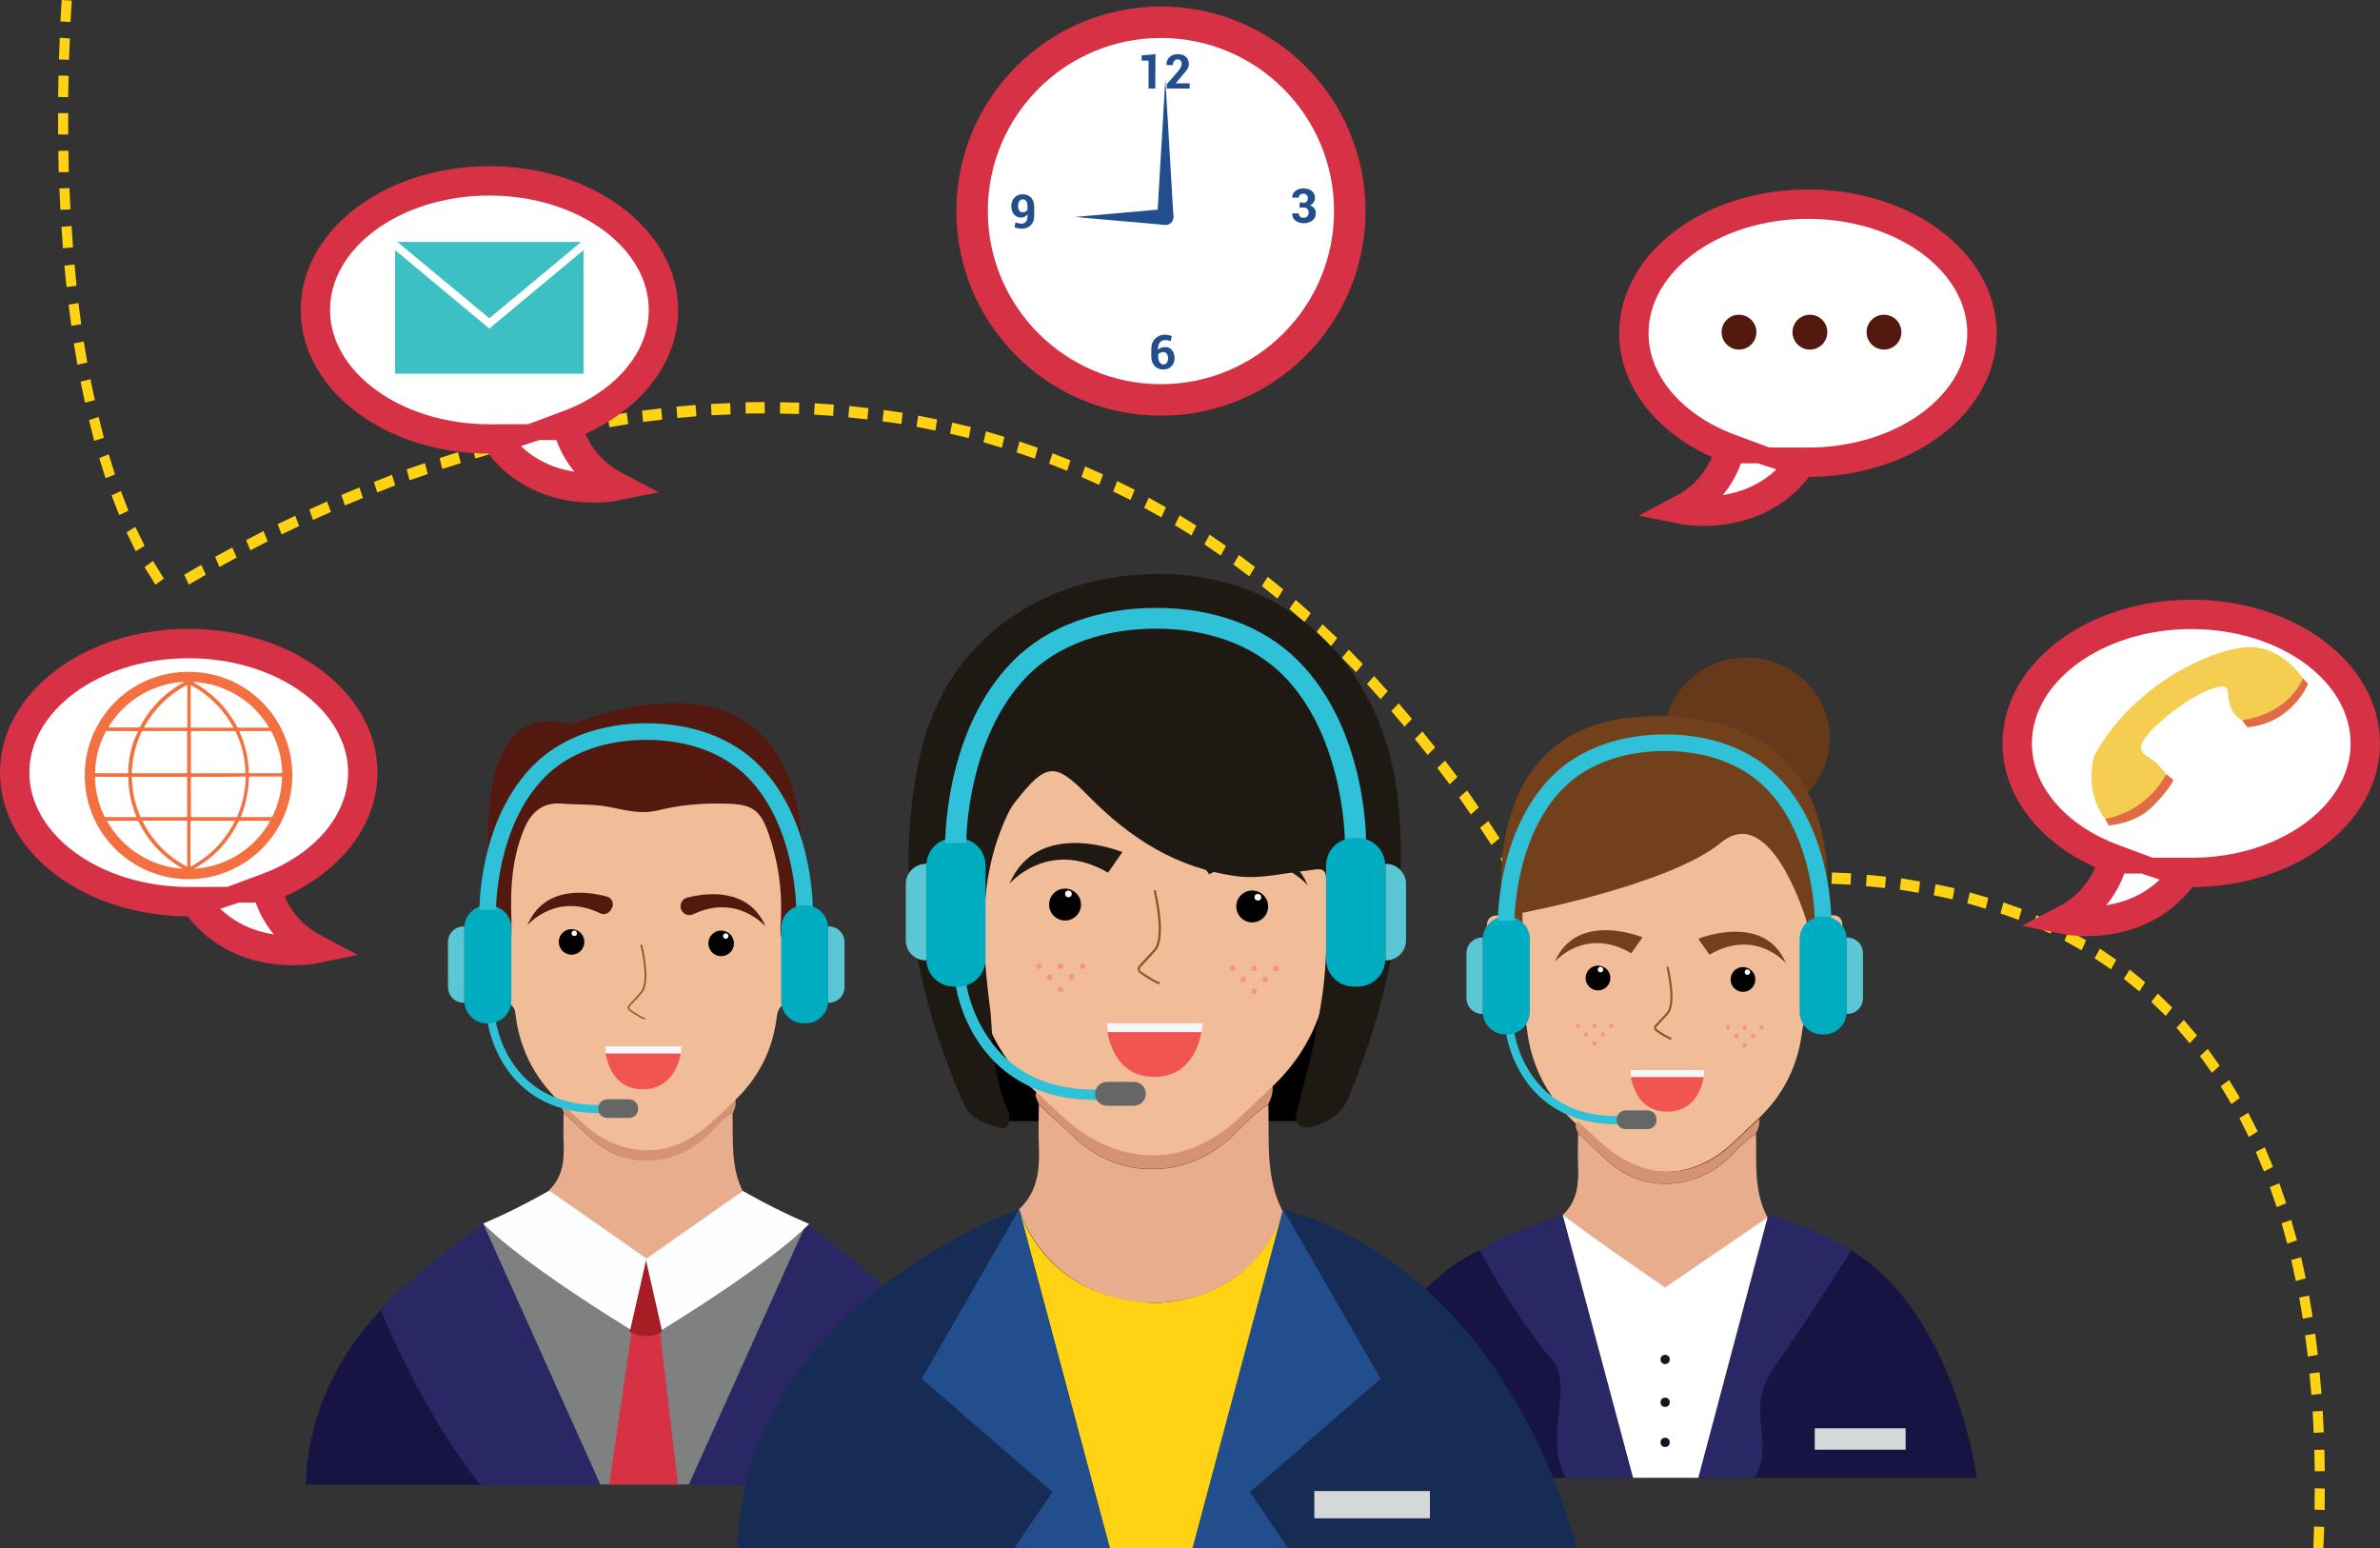 <?xml version="1.0" encoding="utf-8"?>
<!-- Generator: Adobe Illustrator 21.0.0, SVG Export Plug-In . SVG Version: 6.00 Build 0)  -->
<svg version="1.1" id="call_center" xmlns="http://www.w3.org/2000/svg" xmlns:xlink="http://www.w3.org/1999/xlink" x="0px"
	 y="0px" viewBox="0 0 1134.3 737.9" style="enable-background:new 0 0 1134.3 737.9;" xml:space="preserve">
<rect x="0" y="0" width="1134.3" height="737.9" fill="#333333" stroke="none"/>
<style type="text/css">
	.st0{fill:#FFD213;}
	.st1{fill:#67391B;}
	.st2{fill:#72411B;}
	.st3{fill:#171444;}
	.st4{fill:#F1BC98;}
	.st5{fill:#E8AD8C;}
	.st6{fill:#D69374;}
	.st7{fill:#2A2765;}
	.st8{fill:#FFFFFF;}
	.st9{fill:#010101;}
	.st10{fill:#F05550;}
	.st11{fill:#F7F7F7;}
	.st12{fill:none;stroke:#8B5523;stroke-miterlimit:10;}
	.st13{fill:#F8FAFB;}
	.st14{fill:#F69484;}
	.st15{fill:#131425;}
	.st16{fill:#D6D7D8;}
	.st17{fill:#2FC1D8;}
	.st18{fill:#656766;}
	.st19{fill:#00ACBF;}
	.st20{fill:#5BC7D4;}
	.st21{fill:#7F8080;}
	.st22{fill:#54190E;}
	.st23{fill:#D73145;}
	.st24{fill:#A61E23;}
	.st25{fill:#8B5523;}
	.st26{fill:#FDFEFF;}
	.st27{fill:#162C54;}
	.st28{fill:#1F1914;}
	.st29{fill:#224E8D;}
	.st30{fill:#FFFFFF;stroke:#D73145;stroke-width:14;stroke-miterlimit:10;}
	.st31{fill:#E06C45;}
	.st32{fill:#F5CD51;}
	.st33{fill:#3DC0C4;}
	.st34{fill:#F37041;}
	.st35{fill:#D73145;stroke:#D73145;stroke-width:2;stroke-miterlimit:10;}
</style>
<g id="XMLID_206_">
	<path id="XMLID_231_" class="st0" d="M34.2,0.3l-0.6,10.2l-4.8-0.3L29.4,0L34.2,0.3z"/>
	<path id="XMLID_242_" class="st0" d="M33.3,18.3l-0.4,10.2l-4.8-0.2L28.5,18L33.3,18.3z"/>
	<path id="XMLID_263_" class="st0" d="M32.7,36.1l-0.2,10.2l-4.8-0.1L27.9,36L32.7,36.1z"/>
	<path id="XMLID_265_" class="st0" d="M32.5,53.9v10.2h-4.8V53.9H32.5z"/>
	<path id="XMLID_267_" class="st0" d="M32.6,71.8L32.8,82L28,82.1l-0.2-10.2L32.6,71.8z"/>
	<path id="XMLID_269_" class="st0" d="M33.1,89.6l0.5,10.2l-4.8,0.2l-0.5-10.2L33.1,89.6z"/>
	<path id="XMLID_271_" class="st0" d="M34.1,107.7l0.7,10.2l-4.8,0.4l-0.7-10.2L34.1,107.7z"/>
	<path id="XMLID_273_" class="st0" d="M35.5,126l1,10.2l-4.8,0.6l-1-10.2L35.5,126z"/>
	<path id="XMLID_275_" class="st0" d="M37.4,144.4l1.3,10.1l-4.7,0.8l-1.3-10.1L37.4,144.4z"/>
	<path id="XMLID_277_" class="st0" d="M39.9,162.7l1.7,10.1l-4.7,1l-1.7-10.1L39.9,162.7z"/>
	<path id="XMLID_279_" class="st0" d="M43.1,180.7l2.1,10l-4.7,1.2l-2.1-10L43.1,180.7z"/>
	<path id="XMLID_281_" class="st0" d="M47,198.7l2.5,9.9l-4.6,1.5l-2.5-9.9L47,198.7z"/>
	<path id="XMLID_283_" class="st0" d="M51.8,216.5l3,9.6l-4.5,1.8l-3-9.6L51.8,216.5z"/>
	<path id="XMLID_285_" class="st0" d="M57.6,234l3.6,9.4l-4.4,2.1l-3.6-9.4L57.6,234z"/>
	<path id="XMLID_287_" class="st0" d="M64.5,251.1l4.4,9l-4.2,2.6l-4.4-9L64.5,251.1z"/>
	<path id="XMLID_289_" class="st0" d="M72.9,267.3l5.2,8.4l-4,3l-5.2-8.4L72.9,267.3z"/>
	<path id="XMLID_291_" class="st0" d="M87.8,273.9l8.1-4.7l2.2,4.7l-8.1,4.7L87.8,273.9z"/>
	<path id="XMLID_293_" class="st0" d="M102.5,265.4l8.2-4.5l2.1,4.8l-8.2,4.5L102.5,265.4z"/>
	<path id="XMLID_295_" class="st0" d="M117.3,257.4l8.3-4.3l2,4.9l-8.3,4.3L117.3,257.4z"/>
	<path id="XMLID_297_" class="st0" d="M132.3,249.8l8.4-4l1.9,4.9l-8.4,4L132.3,249.8z"/>
	<path id="XMLID_299_" class="st0" d="M147.4,242.8l8.5-3.8l1.8,5l-8.5,3.8L147.4,242.8z"/>
	<path id="XMLID_301_" class="st0" d="M162.7,235.9l8.6-3.6l1.7,5l-8.6,3.6L162.7,235.9z"/>
	<path id="XMLID_303_" class="st0" d="M178.2,229.7l8.6-3.4l1.6,5l-8.6,3.4L178.2,229.7z"/>
	<path id="XMLID_306_" class="st0" d="M193.8,223.7l8.7-3l1.4,5.2l-8.7,3L193.8,223.7z"/>
	<path id="XMLID_309_" class="st0" d="M209.5,218.3l8.8-2.8l1.3,5.2l-8.8,2.8L209.5,218.3z"/>
	<path id="XMLID_311_" class="st0" d="M225.3,213.3l8.8-2.6l1.2,5.2l-8.8,2.6L225.3,213.3z"/>
	<path id="XMLID_313_" class="st0" d="M241.2,208.8l8.9-2.4l1.1,5.3l-8.9,2.4L241.2,208.8z"/>
	<path id="XMLID_315_" class="st0" d="M257.3,204.8l8.9-2l1,5.3l-8.9,2L257.3,204.8z"/>
	<path id="XMLID_317_" class="st0" d="M273.4,201.2l9-1.8l0.8,5.3l-9,1.8L273.4,201.2z"/>
	<path id="XMLID_319_" class="st0" d="M289.7,198.2l9-1.5l0.7,5.4l-9,1.5L289.7,198.2z"/>
	<path id="XMLID_321_" class="st0" d="M306,195.7l9.1-1.1l0.5,5.4l-9.1,1.1L306,195.7z"/>
	<path id="XMLID_323_" class="st0" d="M322.4,193.8l9.1-0.8l0.4,5.4l-9.1,0.8L322.4,193.8z"/>
	<path id="XMLID_325_" class="st0" d="M338.9,192.5l9.1-0.4l0.2,5.4l-9.1,0.4L338.9,192.5z"/>
	<path id="XMLID_327_" class="st0" d="M355.3,191.7l9.1-0.1l0.1,5.4l-9.1,0.1L355.3,191.7z"/>
	<path id="XMLID_329_" class="st0" d="M371.8,191.7l9.1,0.2l-0.1,5.4l-9.1-0.2L371.8,191.7z"/>
	<path id="XMLID_331_" class="st0" d="M388.3,192.2l9.1,0.6l-0.3,5.4l-9.1-0.6L388.3,192.2z"/>
	<path id="XMLID_333_" class="st0" d="M404.8,193.5l9.1,1l-0.5,5.4l-9.1-1L404.8,193.5z"/>
	<path id="XMLID_335_" class="st0" d="M421.2,195.4l9,1.3l-0.6,5.4l-9-1.3L421.2,195.4z"/>
	<path id="XMLID_337_" class="st0" d="M437.6,198.1l9,1.8l-0.8,5.3l-9-1.8L437.6,198.1z"/>
	<path id="XMLID_339_" class="st0" d="M453.8,201.4l8.9,2.1l-1,5.3l-8.9-2.1L453.8,201.4z"/>
	<path id="XMLID_341_" class="st0" d="M469.9,205.6l8.8,2.6l-1.2,5.2l-8.8-2.6L469.9,205.6z"/>
	<path id="XMLID_343_" class="st0" d="M485.9,210.4l8.7,3l-1.4,5.2l-8.7-3L485.9,210.4z"/>
	<path id="XMLID_345_" class="st0" d="M501.6,216l8.6,3.4l-1.6,5L500,221L501.6,216z"/>
	<path id="XMLID_347_" class="st0" d="M517.2,222.3l8.5,3.8l-1.8,5l-8.5-3.8L517.2,222.3z"/>
	<path id="XMLID_349_" class="st0" d="M532.5,229.3l8.3,4.1l-2,4.9l-8.3-4.1L532.5,229.3z"/>
	<path id="XMLID_351_" class="st0" d="M547.5,237.2l8.2,4.6l-2.2,4.8l-8.2-4.6L547.5,237.2z"/>
	<path id="XMLID_353_" class="st0" d="M562.2,245.6l8,4.9l-2.3,4.7l-8-4.9L562.2,245.6z"/>
	<path id="XMLID_355_" class="st0" d="M576.5,254.8l7.8,5.4l-2.5,4.6l-7.8-5.4L576.5,254.8z"/>
	<path id="XMLID_357_" class="st0" d="M590.5,264.5l7.6,5.7l-2.7,4.5l-7.6-5.7L590.5,264.5z"/>
	<path id="XMLID_359_" class="st0" d="M604.2,274.9l7.4,6l-2.8,4.4l-7.4-6L604.2,274.9z"/>
	<path id="XMLID_361_" class="st0" d="M617.5,285.9l7.2,6.3l-3,4.3l-7.2-6.3L617.5,285.9z"/>
	<path id="XMLID_363_" class="st0" d="M630.3,297.5l7,6.6l-3.1,4.1l-7-6.6L630.3,297.5z"/>
	<path id="XMLID_365_" class="st0" d="M642.8,309.6l6.7,6.9l-3.2,3.9l-6.7-6.9L642.8,309.6z"/>
	<path id="XMLID_367_" class="st0" d="M654.9,322.2l6.5,7.2l-3.4,3.8l-6.5-7.2L654.9,322.2z"/>
	<path id="XMLID_369_" class="st0" d="M666.6,335.2l6.3,7.4l-3.5,3.7l-6.3-7.4L666.6,335.2z"/>
	<path id="XMLID_371_" class="st0" d="M677.9,348.6l6.1,7.6l-3.6,3.6l-6.1-7.6L677.9,348.6z"/>
	<path id="XMLID_375_" class="st0" d="M688.7,362.5l5.9,7.8l-3.7,3.5L685,366L688.7,362.5z"/>
	<path id="XMLID_377_" class="st0" d="M699.2,376.7l5.6,8.1l-3.8,3.4l-5.6-8.1L699.2,376.7z"/>
	<path id="XMLID_379_" class="st0" d="M709.3,391.3l5.4,8.2l-3.9,3.2l-5.4-8.2L709.3,391.3z"/>
	<path id="XMLID_381_" class="st0" d="M719,406.2l5.2,8.4l-3.9,3.1l-5.2-8.4L719,406.2z"/>
	<path id="XMLID_383_" class="st0" d="M728.4,421.4l5,8.5l-4,2.9l-5-8.5L728.4,421.4z"/>
	<path id="XMLID_385_" class="st0" d="M742.4,432.8l8.9-2.5l1.1,5.3l-8.9,2.5L742.4,432.8z"/>
	<path id="XMLID_387_" class="st0" d="M758.5,428.5l8.9-2.1l1,5.3l-8.9,2.1L758.5,428.5z"/>
	<path id="XMLID_389_" class="st0" d="M774.6,424.9l9-1.8l0.8,5.3l-9,1.8L774.6,424.9z"/>
	<path id="XMLID_391_" class="st0" d="M790.9,421.9l9-1.5l0.7,5.4l-9,1.5L790.9,421.9z"/>
	<path id="XMLID_393_" class="st0" d="M807.2,419.3l9.1-1.1l0.5,5.4l-9.1,1.1L807.2,419.3z"/>
	<path id="XMLID_395_" class="st0" d="M823.6,417.5l9.1-0.8l0.4,5.4l-9.1,0.8L823.6,417.5z"/>
	<path id="XMLID_397_" class="st0" d="M840.1,416.2l9.1-0.4l0.2,5.4l-9.1,0.4L840.1,416.2z"/>
	<path id="XMLID_399_" class="st0" d="M856.6,415.6h9.1v5.4h-9.1V415.6z"/>
	<path id="XMLID_401_" class="st0" d="M873.1,415.8l9.1,0.4l-0.2,5.4l-9.1-0.4L873.1,415.8z"/>
	<path id="XMLID_403_" class="st0" d="M889.7,416.9l9.1,0.9l-0.4,5.4l-9.1-0.9L889.7,416.9z"/>
	<path id="XMLID_405_" class="st0" d="M906.1,418.6l9,1.5l-0.7,5.4l-9-1.5L906.1,418.6z"/>
	<path id="XMLID_407_" class="st0" d="M922.5,421.4l9,1.9l-0.9,5.3l-9-1.9L922.5,421.4z"/>
	<path id="XMLID_409_" class="st0" d="M938.8,425.3l8.8,2.6l-1.2,5.2l-8.8-2.6L938.8,425.3z"/>
	<path id="XMLID_411_" class="st0" d="M954.9,430.1l8.7,3.1l-1.5,5.2l-8.7-3.1L954.9,430.1z"/>
	<path id="XMLID_413_" class="st0" d="M970.6,436.2l8.5,3.8l-1.8,4.9l-8.5-3.8L970.6,436.2z"/>
	<path id="XMLID_415_" class="st0" d="M986,443.5l8.2,4.6l-2.1,4.8l-8.2-4.6L986,443.5z"/>
	<path id="XMLID_417_" class="st0" d="M1000.8,452.1l7.8,5.3l-2.5,4.6l-7.8-5.3L1000.8,452.1z"/>
	<path id="XMLID_419_" class="st0" d="M1015,462.1l7.4,6l-2.8,4.4l-7.4-6L1015,462.1z"/>
	<path id="XMLID_421_" class="st0" d="M1028.4,473.5l6.9,6.7l-3.1,4l-6.9-6.7L1028.4,473.5z"/>
	<path id="XMLID_423_" class="st0" d="M1040.8,486.1l6.3,7.4l-3.5,3.7l-6.3-7.4L1040.8,486.1z"/>
	<path id="XMLID_425_" class="st0" d="M1052.2,499.9l5.7,8l-3.7,3.4l-5.7-8L1052.2,499.9z"/>
	<path id="XMLID_429_" class="st0" d="M1062.4,514.7l5.1,8.5l-4,3l-5.1-8.5L1062.4,514.7z"/>
	<path id="XMLID_433_" class="st0" d="M1071.5,530.3l4.5,8.9l-4.2,2.7l-4.5-9L1071.5,530.3z"/>
	<path id="XMLID_437_" class="st0" d="M1079.4,546.8l3.9,9.3l-4.3,2.2l-3.9-9.3L1079.4,546.8z"/>
	<path id="XMLID_441_" class="st0" d="M1086.3,563.9l3.3,9.5l-4.5,1.9l-3.3-9.5L1086.3,563.9z"/>
	<path id="XMLID_443_" class="st0" d="M1092,581.4l2.7,9.7l-4.6,1.6l-2.7-9.7L1092,581.4z"/>
	<path id="XMLID_445_" class="st0" d="M1096.7,599.2l2.2,10l-4.7,1.3l-2.2-10L1096.7,599.2z"/>
	<path id="XMLID_447_" class="st0" d="M1100.5,617.4l1.7,10.1l-4.7,1l-1.7-10.1L1100.5,617.4z"/>
	<path id="XMLID_449_" class="st0" d="M1103.4,635.6l1.3,10.1l-4.8,0.8l-1.3-10.1L1103.4,635.6z"/>
	<path id="XMLID_451_" class="st0" d="M1105.5,654l0.9,10.2l-4.8,0.6l-0.9-10.2L1105.5,654z"/>
	<path id="XMLID_453_" class="st0" d="M1107,672.4l0.5,10.2l-4.8,0.3l-0.5-10.2L1107,672.4z"/>
	<path id="XMLID_455_" class="st0" d="M1107.8,690.9l0.2,10.2l-4.8,0.1L1103,691L1107.8,690.9z"/>
	<path id="XMLID_457_" class="st0" d="M1108,709.4l-0.1,10.2l-4.8-0.1l0.1-10.2L1108,709.4z"/>
	<path id="XMLID_459_" class="st0" d="M1107.7,727.7l-0.4,10.2l-4.8-0.2l0.4-10.2L1107.7,727.7z"/>
</g>
<g id="XMLID_118_">
	<ellipse id="XMLID_157_" class="st1" cx="832.5" cy="351.7" rx="39.5" ry="38.3"/>
	<path id="XMLID_156_" class="st2" d="M716.4,436.6c0,0-15.2-95.3,72.5-95.3c88.7,0,82.4,74.9,81.9,95.4c0,0-1.7,2.6-3.5,10.3
		c0,0-1.6,6.1-4.1,8.6c0,0-3.2-3.5-1.8-13.8c0,0,1.8-19.8-6.1-41.9c0,0-3.3-9.8-7.9-12.4L733,437.2l-7.2,24.9
		C725.6,462.1,717.3,449.3,716.4,436.6z"/>
	<path id="XMLID_154_" class="st3" d="M705.2,596c0,0-53.6,19.4-64.5,108.3h301.4c0,0-10-77.9-59.6-108.3H705.2z"/>
	<path id="XMLID_149_" class="st4" d="M748.7,533.3c-12-12-19.2-26.4-21-43.3c-0.2-2.1-1.2-3.5-2.8-4.6
		c-14.4-10.7-14.5-27-16.2-42.6c-0.6-5.8,2.6-7.2,7.6-6.2c1.4,4.8,2.7,9.7,4,14.5c0.4,1.6,1.3,3.3,3,3.3c2.7,0,2.4-2.4,2.4-4.2
		c0.1-2.8,0.1-5.7,0-8.5c-0.5-14.6,0.4-29.1,5.9-42.9c3.6-9,9-15,19.8-14.1c7.8,0.6,15.7,0.1,23.6,1.7s16,3.8,24.3,1.7
		c11.1-2.7,22.4-3.6,33.8-3.4c13.3,0.3,17.6,2.8,21.8,15.3c4.6,13.6,6.7,27.5,6.1,41.9c-0.2,4.1-1.3,8.6,1.8,13.8
		c5.1-6.2,4.1-13.5,7.5-19.1c5-1.2,8.2,0,7.8,5.9c-1.3,15.7-1.8,31.8-16,42.7c-1.9,1.5-2.8,3.2-3.1,5.5c-1.8,15.9-8.1,29.6-19.5,41
		c-4.6,4.3-9.2,8.7-13.8,13.1c-17.9,16.6-39.6,18.3-59.6,4.1C760.1,544.3,754.6,538.6,748.7,533.3z"/>
	<path id="XMLID_148_" class="st5" d="M842.4,580.2c-7.2,20.5-25.5,33.3-48.2,33.4c-22.7,0.1-42.4-13.7-49.4-34.6
		c7-6.5,7.7-14.9,7.3-23.7c-0.2-5.1,0-10.1,0-15.1c4.6,4.3,9.2,8.6,13.8,12.9c15,13.8,36.4,14.6,52.8,3.1
		c6.7-4.7,11.3-11.6,18.2-15.9C837.3,553.7,835.6,567.5,842.4,580.2z"/>
	<path id="XMLID_147_" class="st6" d="M836.9,540.2c-7,4.3-11.5,11.2-18.2,15.9c-16.4,11.6-37.8,10.7-52.8-3.1
		c-4.6-4.2-9.2-8.5-13.8-12.9c-0.6-1.8-2.3-3.7,0-5.6c5.6,5,10.7,10.4,16.9,14.8c18.9,13.5,39.4,11.8,56.4-3.9
		c4.4-4.1,8.6-8.2,13.1-12.3C838.8,535.7,838,538,836.9,540.2z"/>
	<path id="XMLID_146_" class="st7" d="M744.8,579c0,0-21.7,5.9-39.6,16.9c0,0,16.3,30.9,34.2,51.7c11.3,13.2-4.1,35.6,6.7,56.6H778
		L744.8,579z"/>
	<path id="XMLID_145_" class="st7" d="M842.8,579c0,0,21.7,5.9,39.6,16.9c0,0-17.1,27.5-36.6,55.4c-15,21.6,0.6,34-9.3,52.9h-27.3
		L842.8,579z"/>
	<path id="XMLID_144_" class="st8" d="M744.8,579c0,0,12,9.4,48.8,34.6c0,0,13.8-9.4,48.8-33.4l-33,124.1h-31.1L744.8,579z"/>
	<circle id="XMLID_143_" class="st9" cx="761.6" cy="466.1" r="5.9"/>
	<path id="XMLID_142_" class="st2" d="M741,458.4c0,0,14.3-17,36.5-4.1l5.3-7.6C782.7,446.7,751.6,433.8,741,458.4z"/>
	<circle id="XMLID_141_" class="st9" cx="830.7" cy="466.8" r="5.9"/>
	<path id="XMLID_140_" class="st2" d="M851.2,459.1c0,0-14.3-17-36.5-4.1l-5.3-7.6C809.5,447.4,840.8,434.5,851.2,459.1z"/>
	<path id="XMLID_139_" class="st10" d="M776.9,509.9h35.5c0,0-0.5,19.9-17.8,19.9C777.5,529.8,776.9,509.9,776.9,509.9z"/>
	<polygon id="XMLID_138_" class="st11" points="777.3,513.3 812,513.3 812.5,509.9 776.9,509.9 	"/>
	<path id="XMLID_137_" class="st12" d="M794.7,460.8c0,0,4.3,17.4,0,22.1c-2.5,2.8-4.4,4.8-5.5,6c-0.6,0.6-0.4,1.7,0.2,2.1
		c2.1,1.5,6,4,7.2,4"/>
	<circle id="XMLID_136_" class="st13" cx="762.8" cy="462.1" r="1.3"/>
	<circle id="XMLID_135_" class="st13" cx="832.8" cy="463.3" r="1.3"/>
	<path id="XMLID_134_" class="st14" d="M752,487.8c-1.4,0-1.4,2.1,0,2.1C753.3,489.9,753.3,487.8,752,487.8z"/>
	<path id="XMLID_133_" class="st14" d="M759.9,487.8c-1.4,0-1.4,2.1,0,2.1C761.2,489.9,761.2,487.8,759.9,487.8z"/>
	<path id="XMLID_132_" class="st14" d="M755.9,491.8c-1.4,0-1.4,2.1,0,2.1S757.2,491.8,755.9,491.8z"/>
	<path id="XMLID_131_" class="st14" d="M764,491.8c-1.4,0-1.4,2.1,0,2.1C765.3,493.9,765.3,491.8,764,491.8z"/>
	<path id="XMLID_130_" class="st14" d="M759.9,496.3c-1.4,0-1.4,2.1,0,2.1C761.2,498.4,761.2,496.3,759.9,496.3z"/>
	<path id="XMLID_129_" class="st14" d="M768,487.8c-1.4,0-1.4,2.1,0,2.1S769.4,487.8,768,487.8z"/>
	<path id="XMLID_128_" class="st14" d="M823.6,488.6c-1.4,0-1.4,2.1,0,2.1C824.9,490.7,824.9,488.6,823.6,488.6z"/>
	<path id="XMLID_127_" class="st14" d="M831.5,488.6c-1.4,0-1.4,2.1,0,2.1C832.8,490.7,832.8,488.6,831.5,488.6z"/>
	<path id="XMLID_126_" class="st14" d="M827.5,492.6c-1.4,0-1.4,2.1,0,2.1S828.9,492.6,827.5,492.6z"/>
	<path id="XMLID_125_" class="st14" d="M835.5,492.6c-1.4,0-1.4,2.1,0,2.1S836.9,492.6,835.5,492.6z"/>
	<path id="XMLID_124_" class="st14" d="M831.5,497.1c-1.4,0-1.4,2.1,0,2.1C832.8,499.2,832.8,497.1,831.5,497.1z"/>
	<path id="XMLID_123_" class="st14" d="M839.5,488.6c-1.4,0-1.4,2.1,0,2.1S840.9,488.6,839.5,488.6z"/>
	<path id="XMLID_122_" class="st2" d="M725.7,435c0,0,70.3-13.4,94.5-33.4c24.2-20,41.1,38.3,41.1,38.3s5.6-27.6-12-55.4
		c-17.6-27.8-89.5-11.7-89.5-11.7l-28.1,11.7C731.7,384.5,718.4,421.7,725.7,435z"/>
	<circle id="XMLID_121_" class="st15" cx="793.6" cy="647.9" r="2.2"/>
	<circle id="XMLID_120_" class="st15" cx="793.6" cy="668.3" r="2.2"/>
	<circle id="XMLID_119_" class="st15" cx="793.6" cy="687.4" r="2.2"/>
	<rect id="XMLID_57_" x="864.9" y="680.7" class="st16" width="43.3" height="10.2"/>
	<g id="XMLID_163_">
		<path id="XMLID_164_" class="st17" d="M770.5,535.8c-24.1,0-37.1-11.6-43.8-21.4c-7.4-10.8-8.8-21.6-8.9-22l3.9-0.5
			c0,0.1,1.4,10.4,8.3,20.4c9.1,13.3,23.2,19.9,41.7,19.6l0.1,4C771.4,535.8,770.9,535.8,770.5,535.8z"/>
	</g>
	<path id="XMLID_162_" class="st18" d="M785.2,538.1h-10.4c-2.4,0-4.3-1.9-4.3-4.3v-0.3c0-2.4,1.9-4.3,4.3-4.3h10.4
		c2.4,0,4.3,1.9,4.3,4.3v0.3C789.6,536.2,787.6,538.1,785.2,538.1z"/>
	<path id="XMLID_161_" class="st19" d="M718.3,493h-0.8c-6,0-10.8-4.8-10.8-10.8v-34.6c0-6,4.8-10.8,10.8-10.8h0.8
		c6,0,10.8,4.8,10.8,10.8v34.6C729.1,488.2,724.2,493,718.3,493z"/>
	<path id="XMLID_160_" class="st20" d="M706.7,483.2h-0.3c-4.2,0-7.5-3.4-7.5-7.5v-21.4c0-4.2,3.4-7.5,7.5-7.5h0.3V483.2z"/>
	<path id="XMLID_159_" class="st17" d="M847.2,370c-13.2-13.3-32.3-20-53.6-20c-21.3,0-40.8,6.7-54,20
		c-25.7,25.9-25.7,67.2-25.7,68.9l7.9-0.1c0-0.4,0-39.8,23.4-63.3c11.6-11.7,29.2-17.6,48.3-17.6s36.3,5.9,48,17.6
		c23.4,23.5,23.4,62.9,23.4,63.3l7.9,0.1C872.8,437.1,872.9,395.9,847.2,370z"/>
	<path id="XMLID_158_" class="st19" d="M868.5,493h0.8c6,0,10.8-4.8,10.8-10.8v-34.6c0-6-4.8-10.8-10.8-10.8h-0.8
		c-6,0-10.8,4.8-10.8,10.8v34.6C857.7,488.2,862.5,493,868.5,493z"/>
	<path id="XMLID_58_" class="st20" d="M880.1,483.2h0.3c4.2,0,7.5-3.4,7.5-7.5v-21.4c0-4.2-3.4-7.5-7.5-7.5h-0.3V483.2z"/>
</g>
<g id="XMLID_61_">
	<path id="XMLID_108_" class="st3" d="M255.5,575.6c0,0-106.5,36.4-109.8,132h326.9c0,0-24.1-106.3-114.4-132H255.5z"/>
	<path id="XMLID_1066_" class="st6" d="M349.3,530.5c-6.5,4.1-11,10.6-17.3,15.1c-15.5,11-35.9,10.1-50.1-3
		c-4.4-4.1-8.8-8.1-13.1-12.2c-0.6-1.7-2.2-3.5,0-5.3c5.3,4.7,10.2,9.9,15.9,13.9c17.9,12.7,37.4,11.2,53.4-3.7
		c4.2-3.8,8.3-7.8,12.3-11.7C351,526.1,350.3,528.4,349.3,530.5z"/>
	<path id="XMLID_88_" class="st7" d="M286.1,707.5L230.2,583c0,0-35.6,26.5-48.8,41.3c0,0,18.9,47.4,47.5,83.4H286L286.1,707.5
		L286.1,707.5z"/>
	<path id="XMLID_89_" class="st7" d="M328.3,707.7h57.1c28.6-35.9,47.5-83.4,47.5-83.4c-13.2-14.7-48.8-41.3-48.8-41.3l-55.9,124.5
		L328.3,707.7L328.3,707.7z"/>
	<polygon id="XMLID_86_" class="st21" points="230.2,583 286.1,707.5 328.3,707.5 383.2,585.4 308.7,600.1 301.3,600.8 	"/>
	<path id="XMLID_81_" class="st22" d="M234.8,432c0,0-16.2-103.2,37.4-86.5c0,0,122.7-54.9,109.1,86.6c0,0-3.3,16.4-7.2,18
		l-132.7-1.2C241.4,448.9,231.8,453.3,234.8,432z"/>
	<path id="XMLID_1072_" class="st4" d="M265.5,523.9c-11.5-11.4-18.1-25.1-19.9-41.1c-0.2-2-1.1-3.2-2.7-4.4
		c-13.7-10.2-13.8-25.7-15.4-40.5c-0.6-5.4,2.5-6.8,7.3-5.8c1.2,4.6,2.6,9.3,3.8,13.8c0.4,1.5,1.2,3.1,2.8,3.1
		c2.6,0,2.2-2.2,2.3-3.9c0.1-2.7,0.1-5.4,0-8.1c-0.5-13.9,0.4-27.6,5.6-40.7c3.3-8.5,8.5-14.2,18.8-13.3c7.4,0.6,14.9,0.1,22.3,1.6
		c7.5,1.5,15.2,3.6,23.2,1.6c10.5-2.6,21.2-3.5,32.1-3.2c12.6,0.2,16.7,2.7,20.7,14.6c4.4,12.8,6.4,26.2,5.8,39.9
		c-0.1,3.9-1.1,8.1,1.7,13.1c4.8-5.9,3.9-12.8,7.2-18c4.7-1.1,7.8,0,7.4,5.6c-1.2,14.9-1.6,30.2-15.2,40.5c-1.9,1.4-2.6,3-3,5.2
		c-1.7,15.1-7.8,28.1-18.5,39c-4.3,4.1-8.6,8.3-13.1,12.3c-17,15.8-37.6,17.4-56.5,3.9C276.4,534.3,271.1,528.9,265.5,523.9z"/>
	<path id="XMLID_1070_" class="st5" d="M354.3,568.3c-6.9,19.5-24.2,31.6-45.7,31.7c-21.5,0.1-40.2-13-46.9-32.8
		c6.5-6.2,7.3-14.2,6.9-22.6c-0.2-4.8,0-9.5,0-14.3c4.3,4.1,8.8,8.1,13.1,12.2c14.2,13.1,34.6,13.9,50.1,3
		c6.4-4.4,10.7-11,17.3-15.1C349.5,543.3,348.1,556.4,354.3,568.3z"/>
	<polygon id="XMLID_78_" class="st23" points="301,635 290.3,707.5 323.1,707.5 314.6,635.1 	"/>
	<path id="XMLID_77_" class="st24" d="M307.7,600.1l-7.7,34.6c0,0,8,4.7,15.5,0L307.7,600.1z"/>
	<circle id="XMLID_107_" class="st9" cx="272.4" cy="448.9" r="6.1"/>
	<path id="XMLID_106_" class="st22" d="M251.3,441c0,0,13.6-16.1,34.8-5.7c1.7,0.8,3.7,0.2,4.8-1.3l0.5-0.8c1.5-2.2,0.4-5.2-2.1-5.9
		C279.7,424.7,259.4,421.9,251.3,441z"/>
	<circle id="XMLID_105_" class="st9" cx="343.7" cy="449.6" r="6.1"/>
	<path id="XMLID_104_" class="st22" d="M364.9,441.6c0,0-13.4-15.9-34.5-5.9c-1.9,0.9-4.1,0.3-5.3-1.4l0,0c-1.7-2.4-0.4-5.8,2.4-6.5
		C337.3,425.3,356.9,423.1,364.9,441.6z"/>
	<path id="XMLID_103_" class="st10" d="M288.2,498.6h36.6c0,0-0.5,20.5-18.4,20.5C288.8,519.3,288.2,498.6,288.2,498.6z"/>
	<polygon id="XMLID_102_" class="st11" points="288.6,502.1 324.5,502.1 324.9,498.6 288.2,498.6 	"/>
	<g id="XMLID_100_">
		<path id="XMLID_101_" class="st25" d="M307.6,485.9c-1.5,0-6.6-3.5-7.6-4.2c-0.4-0.3-0.7-0.8-0.8-1.3c-0.1-0.5,0.1-1.1,0.5-1.4
			c0.3-0.3,0.7-0.8,1.2-1.3c1.1-1.2,2.6-2.8,4.4-4.9c4.3-4.7,0-22.3-0.1-22.5l0.8-0.2c0.2,0.7,4.5,18.2-0.1,23.2
			c-1.8,2.1-3.3,3.7-4.5,4.9c-0.5,0.5-0.9,0.9-1.2,1.3c-0.3,0.3-0.3,0.6-0.3,0.8c0,0.3,0.2,0.6,0.4,0.8c2.9,2,6.3,4.1,7.2,4.1v0.7
			H307.6z"/>
	</g>
	<circle id="XMLID_92_" class="st13" cx="273.7" cy="444.8" r="1.3"/>
	<circle id="XMLID_90_" class="st13" cx="345.9" cy="446.1" r="1.3"/>
	<path id="XMLID_85_" class="st26" d="M261.8,567.4c0,0-14.4,8.5-31.5,15.7c0,0,13.8,15.7,70.1,50.5l7.7-33.8L261.8,567.4z"/>
	<path id="XMLID_87_" class="st26" d="M307.8,600l7.7,33.8c56.3-34.8,70.1-50.5,70.1-50.5c-17-7.2-31.5-15.7-31.5-15.7L307.8,600z"
		/>
	<g id="XMLID_115_">
		<path id="XMLID_117_" class="st17" d="M285.1,530.5c-24.1,0-37.1-11.6-43.8-21.4c-7.4-10.8-8.8-21.6-8.9-22l3.9-0.5
			c0,0.1,1.4,10.4,8.3,20.4c9.1,13.3,23.2,19.9,41.7,19.6l0.1,4C286,530.5,285.5,530.5,285.1,530.5z"/>
	</g>
	<path id="XMLID_113_" class="st18" d="M299.8,532.8h-10.4c-2.4,0-4.3-1.9-4.3-4.3v-0.3c0-2.4,1.9-4.3,4.3-4.3h10.4
		c2.4,0,4.3,1.9,4.3,4.3v0.3C304.2,530.9,302.2,532.8,299.8,532.8z"/>
	<path id="XMLID_112_" class="st19" d="M232.9,487.7h-0.8c-6,0-10.8-4.8-10.8-10.8v-34.6c0-6,4.8-10.8,10.8-10.8h0.8
		c6,0,10.8,4.8,10.8,10.8v34.6C243.7,482.9,238.8,487.7,232.9,487.7z"/>
	<path id="XMLID_111_" class="st20" d="M221.3,477.9H221c-4.2,0-7.5-3.4-7.5-7.5V449c0-4.2,3.4-7.5,7.5-7.5h0.3V477.9z"/>
	<path id="XMLID_110_" class="st17" d="M361.8,364.7c-13.2-13.3-32.3-20-53.6-20c-21.3,0-40.8,6.7-54,20
		c-25.7,25.9-25.7,67.2-25.7,68.9l7.9-0.1c0-0.4,0-39.8,23.4-63.3c11.6-11.7,29.2-17.6,48.3-17.6c19.1,0,36.3,5.9,48,17.6
		c23.4,23.5,23.4,62.9,23.4,63.3l7.9,0.1C387.4,431.8,387.5,390.6,361.8,364.7z"/>
	<path id="XMLID_109_" class="st19" d="M383.1,487.7h0.8c6,0,10.8-4.8,10.8-10.8v-34.6c0-6-4.8-10.8-10.8-10.8h-0.8
		c-6,0-10.8,4.8-10.8,10.8v34.6C372.3,482.9,377.1,487.7,383.1,487.7z"/>
	<path id="XMLID_84_" class="st20" d="M394.7,477.9h0.3c4.2,0,7.5-3.4,7.5-7.5V449c0-4.2-3.4-7.5-7.5-7.5h-0.3V477.9z"/>
</g>
<g id="XMLID_21_">
	<path id="XMLID_54_" class="st27" d="M485.7,576.3c0,0-130.3,44.6-134.3,161.5h400c0,0-29.5-130.1-139.9-161.5H485.7z"/>
	<path id="XMLID_53_" d="M481,534.3h139.3c0,0,21.7-32.9,11.1-50L460.9,480L481,534.3z"/>
	<path id="XMLID_51_" class="st5" d="M611.6,577.8c-9.2,26.5-32.9,43-62.1,43.1s-54.6-17.7-63.8-44.6c9-8.4,9.9-19.2,9.4-30.6
		c-0.3-6.5,0-13,0-19.4c6,5.6,11.8,11.1,17.8,16.6c19.3,17.8,46.9,18.9,68.1,3.9c8.7-6.1,14.5-15,23.5-20.5
		C605,543.6,602.9,561.4,611.6,577.8z"/>
	<path id="XMLID_50_" class="st6" d="M604.5,526.2c-9,5.6-14.8,14.4-23.5,20.5c-21.2,15-48.8,13.9-68.1-3.9
		c-6-5.4-11.8-11-17.8-16.6c-0.8-2.3-3-4.8,0-7.2c7.2,6.4,13.9,13.5,21.7,19c24.3,17.4,50.8,15.2,72.7-5
		c5.7-5.3,11.1-10.6,16.9-15.9C607,520.4,605.9,523.2,604.5,526.2z"/>
	<path id="XMLID_47_" class="st0" d="M485.7,576.3c0,0,11,42.1,62.9,44.6c0,0,45.9,2.9,62.9-43.1L569,737.9h-40.1L485.7,576.3z"/>
	<path id="XMLID_52_" class="st4" d="M491,517.9c-15.5-15.5-24.7-34.1-27-55.9c-0.3-2.7-1.5-4.5-3.7-6
		c-18.6-13.9-18.8-34.8-20.9-54.9c-0.8-7.5,3.4-9.2,9.8-8c1.8,6.3,3.5,12.5,5.2,18.8c0.5,2,1.6,4.2,3.8,4.2c3.5,0,3.1-3.1,3.1-5.4
		c0.1-3.7,0.1-7.3,0-11c-0.7-18.9,0.5-37.5,7.6-55.3c4.6-11.6,11.6-19.3,25.6-18.2c10.1,0.8,20.3,0.1,30.4,2.2
		c10.2,2,20.7,4.9,31.4,2.2c14.3-3.5,29-4.6,43.6-4.3c17.1,0.4,22.7,3.7,28.1,19.7c6,17.5,8.7,35.5,7.9,54.1
		c-0.3,5.3-1.6,11.1,2.3,17.8c6.5-8,5.3-17.4,9.7-24.6c6.4-1.5,10.6,0,10.1,7.6c-1.6,20.3-2.3,41.1-20.7,55.1
		c-2.4,1.9-3.7,4.1-3.9,7.1c-2.3,20.5-10.5,38.2-25.1,52.9c-6,5.6-11.8,11.3-17.8,16.9c-23.1,21.5-51.1,23.7-76.9,5.3
		C505.7,532,498.6,524.5,491,517.9z"/>
	<circle id="XMLID_44_" class="st9" cx="507.6" cy="431.1" r="7.6"/>
	<path id="XMLID_28_" class="st28" d="M481.1,421.2c0,0,18.5-21.9,47-5.3l6.8-9.8C534.9,406.1,494.7,389.5,481.1,421.2z"/>
	<circle id="XMLID_24_" class="st9" cx="596.8" cy="432" r="7.6"/>
	<path id="XMLID_23_" class="st28" d="M623.3,422c0,0-18.5-21.9-47-5.3l-6.8-9.8C569.5,406.9,609.7,390.5,623.3,422z"/>
	<path id="XMLID_22_" class="st10" d="M527.3,487.5h45.8c0,0-0.7,25.7-23,25.7C528.1,513.4,527.3,487.5,527.3,487.5z"/>
	<polygon id="XMLID_17_" class="st11" points="527.9,491.9 572.7,491.9 573.3,487.5 527.3,487.5 	"/>
	<path id="XMLID_1108_" class="st28" d="M481.2,531c-0.7,3.4,0.8,8.6-6.3,6.1c-6.5-2.2-12.6-4.2-15.6-11.1
		c-23.5-53.4-33.5-108.9-20.7-166.4c11.6-51.9,53.8-83.3,107-85.9c67.6-3.3,113.2,43.8,120.4,105.5c5.8,50.3-4.2,97.5-23.1,143.4
		c-3.1,7.7-8.7,11.6-16.2,14c-5.8,1.9-9.4-0.3-9.1-5c3.8-15.6,8.5-30.7,11.1-48.1c4.7-24.8,3.3-43.1,3.3-64.9c0-6.1-4.9-4.1-8.8-3.7
		c-11.1,1-21.9,4.2-33.7,2.7c-28.8-3.8-51.1-18.2-70.8-38.3c-16-16.3-20-15.9-34.7,2.7c-1.5,1.8-2.7,3.8-3.7,6
		c-14.5,30.4-12.4,62.4-8.2,94.5C473.4,499,473.6,515.7,481.2,531z"/>
	<g id="XMLID_18_">
		<path id="XMLID_3_" class="st25" d="M552.7,469c-1.9,0-8.3-4.4-9.5-5.3c-0.5-0.4-0.9-1-1-1.7s0.2-1.3,0.6-1.8
			c0.4-0.4,0.9-1,1.5-1.6c1.4-1.5,3.3-3.5,5.6-6.1c5.3-5.9-0.1-27.9-0.1-28.1l1-0.2c0.2,0.9,5.6,22.8-0.1,29
			c-2.3,2.6-4.2,4.6-5.6,6.1c-0.6,0.6-1.1,1.2-1.5,1.6c-0.4,0.4-0.4,0.8-0.4,1c0,0.4,0.2,0.8,0.5,1c3.6,2.5,7.8,5.1,9,5.1V469z"/>
	</g>
	<circle id="XMLID_16_" class="st13" cx="509.2" cy="426" r="1.6"/>
	<circle id="XMLID_20_" class="st13" cx="599.5" cy="427.6" r="1.6"/>
	<path id="XMLID_15_" class="st14" d="M495.2,459.1c-1.8,0-1.8,2.7,0,2.7S497,459.1,495.2,459.1z"/>
	<path id="XMLID_14_" class="st14" d="M505.4,459.1c-1.8,0-1.8,2.7,0,2.7S507.2,459.1,505.4,459.1z"/>
	<path id="XMLID_13_" class="st14" d="M500.3,464.3c-1.8,0-1.8,2.7,0,2.7S502,464.3,500.3,464.3z"/>
	<path id="XMLID_12_" class="st14" d="M510.6,464.3c-1.8,0-1.8,2.7,0,2.7C512.4,467,512.4,464.3,510.6,464.3z"/>
	<path id="XMLID_8_" class="st14" d="M505.4,470.2c-1.8,0-1.8,2.7,0,2.7S507.2,470.2,505.4,470.2z"/>
	<path id="XMLID_7_" class="st14" d="M515.9,459.1c-1.8,0-1.8,2.7,0,2.7C517.7,461.8,517.7,459.1,515.9,459.1z"/>
	<path id="XMLID_6_" class="st14" d="M587.5,460.2c-1.8,0-1.8,2.7,0,2.7S589.3,460.2,587.5,460.2z"/>
	<path id="XMLID_5_" class="st14" d="M597.7,460.2c-1.8,0-1.8,2.7,0,2.7C599.5,462.9,599.5,460.2,597.7,460.2z"/>
	<path id="XMLID_19_" class="st14" d="M592.6,465.4c-1.8,0-1.8,2.7,0,2.7C594.4,468.1,594.3,465.4,592.6,465.4z"/>
	<path id="XMLID_11_" class="st14" d="M603,465.4c-1.8,0-1.8,2.7,0,2.7C604.7,468.1,604.8,465.4,603,465.4z"/>
	<path id="XMLID_10_" class="st14" d="M597.7,471.1c-1.8,0-1.8,2.7,0,2.7C599.5,473.8,599.5,471.1,597.7,471.1z"/>
	<path id="XMLID_9_" class="st14" d="M608.2,460.2c-1.8,0-1.8,2.7,0,2.7C610,462.9,610,460.2,608.2,460.2z"/>
	<polygon id="XMLID_2_" class="st29" points="485.7,576.3 439.3,657.1 501.6,711.1 483.5,737.7 529,737.9 	"/>
	<polygon id="XMLID_4_" class="st29" points="611.5,576.3 658,657.1 595.7,711.1 613.8,737.7 568.3,737.9 	"/>
	<rect id="XMLID_1_" x="626.4" y="710.6" class="st16" width="55.1" height="13"/>
	<g id="XMLID_29_">
		<path id="XMLID_33_" class="st17" d="M522,524.2c-30.4,0-46.8-14.6-55.3-27c-9.3-13.6-11.2-27.2-11.2-27.8l5-0.6
			c0,0.1,1.8,13.1,10.5,25.8c11.5,16.8,29.2,25.1,52.6,24.7l0.1,5C523.1,524.2,522.5,524.2,522,524.2z"/>
	</g>
	<path id="XMLID_26_" class="st18" d="M540.4,527h-12.8c-3.1,0-5.7-2.5-5.7-5.7l0,0c0-3.1,2.5-5.7,5.7-5.7h12.8
		c3.1,0,5.7,2.5,5.7,5.7l0,0C546.1,524.5,543.5,527,540.4,527z"/>
	<path id="XMLID_25_" class="st19" d="M456.6,470.2h-2c-7.3,0-13.1-5.9-13.1-13.1v-44.6c0-7.3,5.9-13.1,13.1-13.1h2
		c7.3,0,13.1,5.9,13.1,13.1v44.6C469.7,464.3,463.9,470.2,456.6,470.2z"/>
	<path id="XMLID_27_" class="st20" d="M441.5,457.7h-0.3c-5.2,0-9.5-4.3-9.5-9.5v-27c0-5.2,4.3-9.5,9.5-9.5h0.3V457.7z"/>
	<path id="XMLID_38_" class="st17" d="M618.7,314.9c-16.6-16.7-40.7-25.2-67.7-25.2s-51.5,8.5-68.1,25.2
		c-32.4,32.7-32.4,84.7-32.4,86.9l10-0.1c0-0.5,0-50.2,29.5-79.9c14.7-14.8,36.8-22.2,61-22.2c24.2,0,45.8,7.5,60.5,22.2
		c29.5,29.7,29.5,79.4,29.5,79.9l10,0.1C651.2,399.6,651.2,347.5,618.7,314.9z"/>
	<path id="XMLID_35_" class="st19" d="M645.1,470.2h2c7.3,0,13.1-5.9,13.1-13.1v-44.6c0-7.3-5.9-13.1-13.1-13.1h-2
		c-7.3,0-13.1,5.9-13.1,13.1v44.6C632,464.3,637.9,470.2,645.1,470.2z"/>
	<path id="XMLID_34_" class="st20" d="M660.3,457.7h0.3c5.2,0,9.5-4.3,9.5-9.5v-27c0-5.2-4.3-9.5-9.5-9.5h-0.3V457.7z"/>
</g>
<path id="XMLID_39_" class="st30" d="M861.7,97.3c-45.8,0-83,27.5-83,61.5c0,24.1,18.7,44.9,45.8,55h-0.1c0,0-2.8,18.5-22.8,29
	c0,0,36.5,7.5,57-22.5l-0.3-0.1c1.1,0,2.2,0.1,3.3,0.1c45.8,0,83-27.5,83-61.5S907.5,97.3,861.7,97.3z"/>
<path id="XMLID_59_" class="st30" d="M233.2,86.2c45.8,0,83,27.5,83,61.5c0,24.1-18.7,44.9-45.8,55h0.1c0,0,2.8,18.5,22.8,29
	c0,0-36.5,7.5-57-22.5l0.3-0.1c-1.1,0-2.2,0.1-3.3,0.1c-45.8,0-83-27.5-83-61.5S187.4,86.2,233.2,86.2z"/>
<path id="XMLID_67_" class="st30" d="M89.9,306.7c45.8,0,83,27.5,83,61.5c0,24.1-18.7,44.9-45.8,55h0.1c0,0,2.8,18.5,22.8,29
	c0,0-36.5,7.5-57-22.5l0.3-0.1c-1.1,0-2.2,0.1-3.3,0.1c-45.8,0-83-27.5-83-61.5S44,306.7,89.9,306.7z"/>
<path id="XMLID_55_" class="st30" d="M1044.4,292.8c-45.8,0-83,27.5-83,61.5c0,24.1,18.7,44.9,45.8,55h-0.1c0,0-2.8,18.5-22.8,29
	c0,0,36.5,7.5,57-22.5l-0.3-0.1c1.1,0,2.2,0.1,3.3,0.1c45.8,0,83-27.5,83-61.5S1090.2,292.8,1044.4,292.8z"/>
<circle id="XMLID_31_" class="st22" cx="828.8" cy="158.3" r="8.3"/>
<circle id="XMLID_40_" class="st22" cx="862.6" cy="158.3" r="8.3"/>
<circle id="XMLID_41_" class="st22" cx="897.9" cy="158.3" r="8.3"/>
<g id="XMLID_36_">
	<path id="XMLID_46_" class="st31" d="M1003.3,390.2l1.7,3.2c0,0,12-0.7,20-8.2s10.9-13.4,10.9-13.4l-3.3-2.8L1003.3,390.2z"/>
	<path id="XMLID_49_" class="st31" d="M1068.5,343.2l29.1-20l2.4,2.8c0,0-7.6,18.7-28.9,20.6L1068.5,343.2z"/>
	<path id="XMLID_42_" class="st32" d="M1068.5,343.2c0,0,20.9-1.7,29.1-20c0,0-10.8-16.6-28.2-14.7c-17.4,2-52.6,18-71.1,51.3
		c0,0-5.7,15.8,4.9,30.4c0,0,18.6-2,29.2-21.2c0,0-3.9-5.7-9.7-9c-2.1-1.2-2.9-3.8-1.8-5.9c0.7-1.3,1.7-2.9,3.4-4.8
		c5.5-6.4,19.9-17.9,30.8-21.3c0,0,5.7-2.3,6.5,0.8S1061.4,339.1,1068.5,343.2z"/>
</g>
<polygon id="XMLID_62_" class="st33" points="277,115.3 189.4,115.3 233.2,151.7 "/>
<polygon id="XMLID_65_" class="st33" points="233.2,156.6 188.3,119.2 188.3,178.1 278.1,178.1 278.1,119.2 "/>
<g id="XMLID_43_">
	<g id="XMLID_244_">
		<path id="XMLID_245_" class="st34" d="M139.3,369.6c0,27.4-22.5,49.7-50,49.4c-26.8-0.3-49.4-22.3-48.9-50.3
			c0.4-26.8,22.4-49,50.2-48.5C117.9,320.5,139.4,342.7,139.3,369.6z M76,368.5c4.2,0,8.4,0,12.5,0c0.6,0,0.7-0.2,0.7-0.7
			c0-6.2,0-12.5,0-18.7c0-0.6-0.1-0.7-0.7-0.7c-6.7,0-13.4,0-20.1,0c-0.5,0-0.8,0.2-1,0.6c-2.8,6-4.3,12.4-4.6,19
			c0,0.5,0.2,0.5,0.6,0.5C67.6,368.5,71.8,368.5,76,368.5z M103.9,368.5c4.2,0,8.3,0,12.5,0c0.4,0,0.6-0.1,0.6-0.6
			c-0.1-1.6-0.2-3.2-0.4-4.7c-0.6-5-2.1-9.8-4.2-14.3c-0.2-0.4-0.4-0.5-0.8-0.5c-6.7,0-13.4,0-20,0c-0.5,0-0.6,0.1-0.6,0.6
			c0,6.3,0,12.6,0,19c0,0.5,0.2,0.6,0.6,0.6C95.7,368.5,99.8,368.5,103.9,368.5z M76,370.2c-4.2,0-8.4,0-12.6,0
			c-0.5,0-0.6,0.1-0.6,0.6c0.1,1.6,0.2,3.1,0.4,4.7c0.5,4.7,1.8,9.2,3.6,13.5c0.2,0.4,0.4,0.4,0.7,0.4c7,0,14.1,0,21.1,0
			c0.5,0,0.6-0.1,0.6-0.6c0-6,0-12,0-18c0-0.5-0.1-0.6-0.6-0.6C84.4,370.2,80.2,370.2,76,370.2z M104,370.2c-4.1,0-8.2,0-12.3,0
			c-0.6,0-0.7,0.1-0.7,0.7c0,5.9,0,11.9,0,17.8c0,0.5,0.1,0.7,0.7,0.7c6.9,0,13.7,0,20.6,0c0.5,0,0.7-0.1,0.9-0.6
			c2.4-5.7,3.7-11.7,3.9-18c0-0.6-0.1-0.7-0.6-0.7C112.2,370.2,108.1,370.2,104,370.2z M65.7,348.5
			C65.7,348.5,65.7,348.4,65.7,348.5c-5-0.1-9.9-0.1-14.8-0.1c-0.3,0-0.4,0.1-0.5,0.3c-3.2,6-4.9,12.5-5.1,19.3
			c0,0.4,0.1,0.5,0.5,0.5c4.9,0,9.9,0,14.8,0c0.4,0,0.5-0.1,0.5-0.5c0-1.3,0.1-2.5,0.2-3.7c0.4-3.9,1.2-7.6,2.5-11.3
			C64.5,351.5,65.1,350,65.7,348.5z M126.6,368.5c2.4,0,4.9,0,7.3,0c0.5,0,0.6-0.1,0.6-0.6c-0.1-1.5-0.2-3-0.4-4.4
			c-0.7-5.1-2.2-10-4.6-14.6c-0.2-0.4-0.4-0.5-0.9-0.5c-4.6,0-9.2,0-13.9,0c-0.7,0-0.7,0-0.4,0.7c2.7,6,4.1,12.3,4.3,18.9
			c0,0.4,0.1,0.5,0.5,0.5C121.7,368.5,124.1,368.5,126.6,368.5z M53.3,370.2c-2.5,0-4.9,0-7.4,0c-0.5,0-0.6,0.1-0.6,0.6
			c0,1.9,0.2,3.8,0.5,5.7c0.7,4.4,2,8.5,3.9,12.5c0.2,0.3,0.3,0.4,0.7,0.4c4.7,0,9.4,0,14.1,0c0.4,0,0.6,0,0.4-0.5
			c-2.4-5.8-3.7-11.8-3.7-18.1c0-0.5-0.1-0.6-0.6-0.6C58.1,370.2,55.7,370.2,53.3,370.2z M114.7,389.4c5,0,9.8,0,14.7,0
			c0.3,0,0.4-0.1,0.5-0.4c2.8-5.8,4.3-11.9,4.5-18.4c0-0.5-0.2-0.5-0.6-0.5c-4.9,0-9.8,0-14.6,0c-0.5,0-0.6,0.1-0.6,0.6
			c0,3.2-0.4,6.4-1.1,9.6C116.9,383.4,116,386.4,114.7,389.4z M89.2,413.1c0-7.2,0-14.3,0-21.5c0-0.5-0.3-0.5-0.6-0.5
			c-6.7,0-13.5,0-20.2,0c-0.2,0-0.3,0-0.6,0C72.6,400.8,79.7,408,89.2,413.1z M87.1,414c-0.3-0.2-0.4-0.2-0.5-0.3
			c-9-5.3-15.9-12.6-20.5-22c-0.2-0.4-0.4-0.5-0.8-0.5c-4.6,0-9.2,0-13.7,0c-0.2,0-0.4,0-0.6,0C58.4,404.8,72.9,413.3,87.1,414z
			 M112,391.2c-0.3,0-0.5,0-0.7,0c-6.6,0-13.2,0-19.8,0c-0.5,0-0.7,0.1-0.7,0.7c0,6.8,0,13.7,0,20.5c0,0.2-0.1,0.4,0.1,0.6
			C100.3,407.9,107.2,400.7,112,391.2z M128.8,391.2c-5,0-9.8,0-14.6,0c-0.4,0-0.4,0.2-0.6,0.5c-4.6,9.4-11.4,16.7-20.4,21.9
			c-0.2,0.1-0.4,0.1-0.5,0.4c7.7-0.5,14.7-2.8,21.1-6.9C120.2,403,125.1,397.8,128.8,391.2z M51.6,346.7c0.3,0,0.5,0,0.8,0
			c4.5,0,8.9,0,13.4,0c0.6,0,1-0.2,1.2-0.8c4-7.5,9.6-13.7,16.7-18.4c1.3-0.9,2.7-1.7,4.2-2.5C75.6,325.3,60.3,332.1,51.6,346.7z
			 M92.1,325c0,0.1,0,0.1,0,0.1c0.1,0.1,0.3,0.2,0.4,0.3c3.8,2.1,7.2,4.6,10.4,7.6c4.1,3.9,7.4,8.3,10.1,13.3
			c0.2,0.4,0.4,0.5,0.9,0.5c4.6,0,9.2,0,13.7,0c0.2,0,0.4,0.1,0.5-0.1s-0.1-0.3-0.2-0.5c-4.8-7.8-11.4-13.6-19.8-17.4
			c-4-1.8-8.2-3-12.6-3.5C94.4,325.1,93.2,325.1,92.1,325z M89.2,326.5c-0.2-0.1-0.3,0-0.4,0.1c-8.5,4.6-15.2,11.2-19.9,19.6
			c-0.3,0.5-0.1,0.6,0.4,0.6c6.4,0,12.8,0,19.3,0c0.6,0,0.7-0.1,0.7-0.7c0-6.3,0-12.7,0-19C89.2,326.9,89.2,326.6,89.2,326.5z
			 M90.9,326.5c0,0.3,0,0.5,0,0.7c0,6.3,0,12.6,0,18.9c0,0.6,0.1,0.7,0.7,0.7c6.3,0,12.6,0,18.9,0c0.8,0,0.8,0,0.4-0.7
			c-3.4-6-7.8-11.1-13.3-15.3C95.5,329.2,93.3,327.8,90.9,326.5z"/>
	</g>
</g>
<g id="XMLID_168_">
	<circle id="XMLID_167_" class="st35" cx="553.3" cy="100.6" r="96.5"/>
	<circle id="XMLID_165_" class="st8" cx="553.3" cy="100.6" r="82.5"/>
	<g id="XMLID_166_">
		<path id="XMLID_182_" class="st29" d="M550.6,42.2h-3.2V28.9h-3.3v-2.5l6.6-0.6L550.6,42.2L550.6,42.2z"/>
		<path id="XMLID_202_" class="st29" d="M566.9,42.2h-10.8v-2.1l5-5.7c0.7-0.9,1.3-1.6,1.6-2.2c0.3-0.6,0.5-1.2,0.5-1.7
			c0-0.7-0.2-1.2-0.5-1.6c-0.3-0.4-0.8-0.6-1.5-0.6c-0.7,0-1.2,0.3-1.6,0.8S559,30.3,559,31h-3.1v-0.1c0-1.4,0.4-2.6,1.4-3.6
			c1-1,2.3-1.5,4-1.5c1.7,0,2.9,0.4,3.9,1.3c0.9,0.8,1.4,2,1.4,3.4c0,1-0.3,1.9-0.8,2.6s-1.4,1.9-2.7,3.3l-2.7,3.2v0.1h6.6v2.5
			H566.9z"/>
	</g>
	<g id="XMLID_169_">
		<path id="XMLID_180_" class="st29" d="M621,96.7c0.8,0,1.3-0.2,1.7-0.6c0.4-0.4,0.6-1,0.6-1.7c0-0.6-0.2-1.1-0.6-1.5
			c-0.4-0.4-0.9-0.6-1.6-0.6c-0.6,0-1.1,0.2-1.5,0.5c-0.4,0.4-0.6,0.8-0.6,1.4h-3.1v-0.1c0-1.3,0.4-2.3,1.5-3.1
			c1-0.8,2.3-1.2,3.8-1.2c1.7,0,3,0.4,4,1.2s1.5,1.9,1.5,3.4c0,0.7-0.2,1.4-0.6,2c-0.4,0.6-1,1.1-1.7,1.5c0.8,0.3,1.5,0.8,2,1.4
			s0.7,1.4,0.7,2.3c0,1.5-0.5,2.6-1.6,3.5c-1.1,0.8-2.4,1.3-4.1,1.3c-1.5,0-2.8-0.4-3.9-1.2s-1.6-1.9-1.6-3.4v-0.1h3.1
			c0,0.6,0.2,1.1,0.6,1.5c0.4,0.4,1,0.6,1.6,0.6c0.7,0,1.3-0.2,1.8-0.7s0.7-1,0.7-1.7c0-0.8-0.2-1.5-0.6-1.9
			c-0.4-0.4-1.1-0.6-1.9-0.6h-1.8v-2.4h1.6V96.7z"/>
	</g>
	<g id="XMLID_170_">
		<path id="XMLID_177_" class="st29" d="M555.2,159.5c0.6,0,1.2,0.1,1.7,0.2s1.1,0.3,1.6,0.5l-0.6,2.4c-0.5-0.2-1-0.3-1.4-0.4
			s-0.9-0.1-1.4-0.1c-0.9,0-1.7,0.4-2.3,1.1s-0.9,1.7-0.9,3v0.5c0.4-0.4,0.9-0.7,1.5-1c0.6-0.2,1.3-0.3,2-0.3c1.4,0,2.5,0.5,3.2,1.5
			c0.8,1,1.2,2.3,1.2,3.8c0,1.6-0.5,2.9-1.5,3.9s-2.3,1.5-3.9,1.5c-1.7,0-3.1-0.6-4.1-1.7c-1.1-1.2-1.6-2.7-1.6-4.7v-3.4
			c0-2,0.6-3.7,1.8-4.9C551.9,160.1,553.4,159.5,555.2,159.5z M554.5,167.8c-0.6,0-1.1,0.1-1.5,0.3c-0.4,0.2-0.7,0.4-1,0.8v0.9
			c0,1.2,0.2,2.2,0.7,2.9c0.5,0.7,1.1,1,1.8,1c0.7,0,1.2-0.3,1.6-0.8c0.4-0.6,0.6-1.3,0.6-2.1c0-0.9-0.2-1.6-0.6-2.1
			C555.8,168.1,555.2,167.8,554.5,167.8z"/>
	</g>
	<g id="XMLID_171_">
		<path id="XMLID_173_" class="st29" d="M486.9,106.6c0.8,0,1.5-0.3,2-0.9c0.5-0.6,0.8-1.4,0.8-2.5v-1c-0.4,0.5-0.8,0.8-1.3,1.1
			c-0.5,0.2-1,0.4-1.6,0.4c-1.5,0-2.7-0.5-3.5-1.5c-0.9-1-1.3-2.3-1.3-4c0-1.6,0.5-3,1.5-4c1-1.1,2.3-1.6,3.9-1.6c1.6,0,3,0.5,4,1.6
			s1.5,2.6,1.5,4.5v4.3c0,1.9-0.6,3.3-1.7,4.4c-1.1,1.1-2.5,1.6-4.3,1.6c-0.6,0-1.1-0.1-1.7-0.2c-0.6-0.1-1.2-0.3-1.7-0.5l0.5-2.3
			c0.5,0.2,0.9,0.3,1.4,0.4C485.9,106.6,486.4,106.6,486.9,106.6z M487.3,101.2c0.5,0,1-0.1,1.4-0.3s0.7-0.5,1-0.9v-1.9
			c0-1-0.2-1.8-0.6-2.3c-0.4-0.5-1-0.8-1.7-0.8s-1.2,0.3-1.6,0.9c-0.4,0.6-0.6,1.3-0.6,2.2s0.2,1.7,0.5,2.2
			C486.1,100.9,486.6,101.2,487.3,101.2z"/>
	</g>
	<path id="XMLID_204_" class="st29" d="M555.4,37.6l-3.8,64.8c-0.1,2.2,1.6,4,3.8,4l0,0l0,0c2.2,0,3.9-1.8,3.8-4L555.4,37.6z"/>
	<path id="XMLID_205_" class="st29" d="M512.3,103.4l43,3.8c2.2,0.1,4-1.6,4-3.8l0,0l0,0c0-2.2-1.8-3.9-4-3.8L512.3,103.4z"/>
</g>
</svg>
